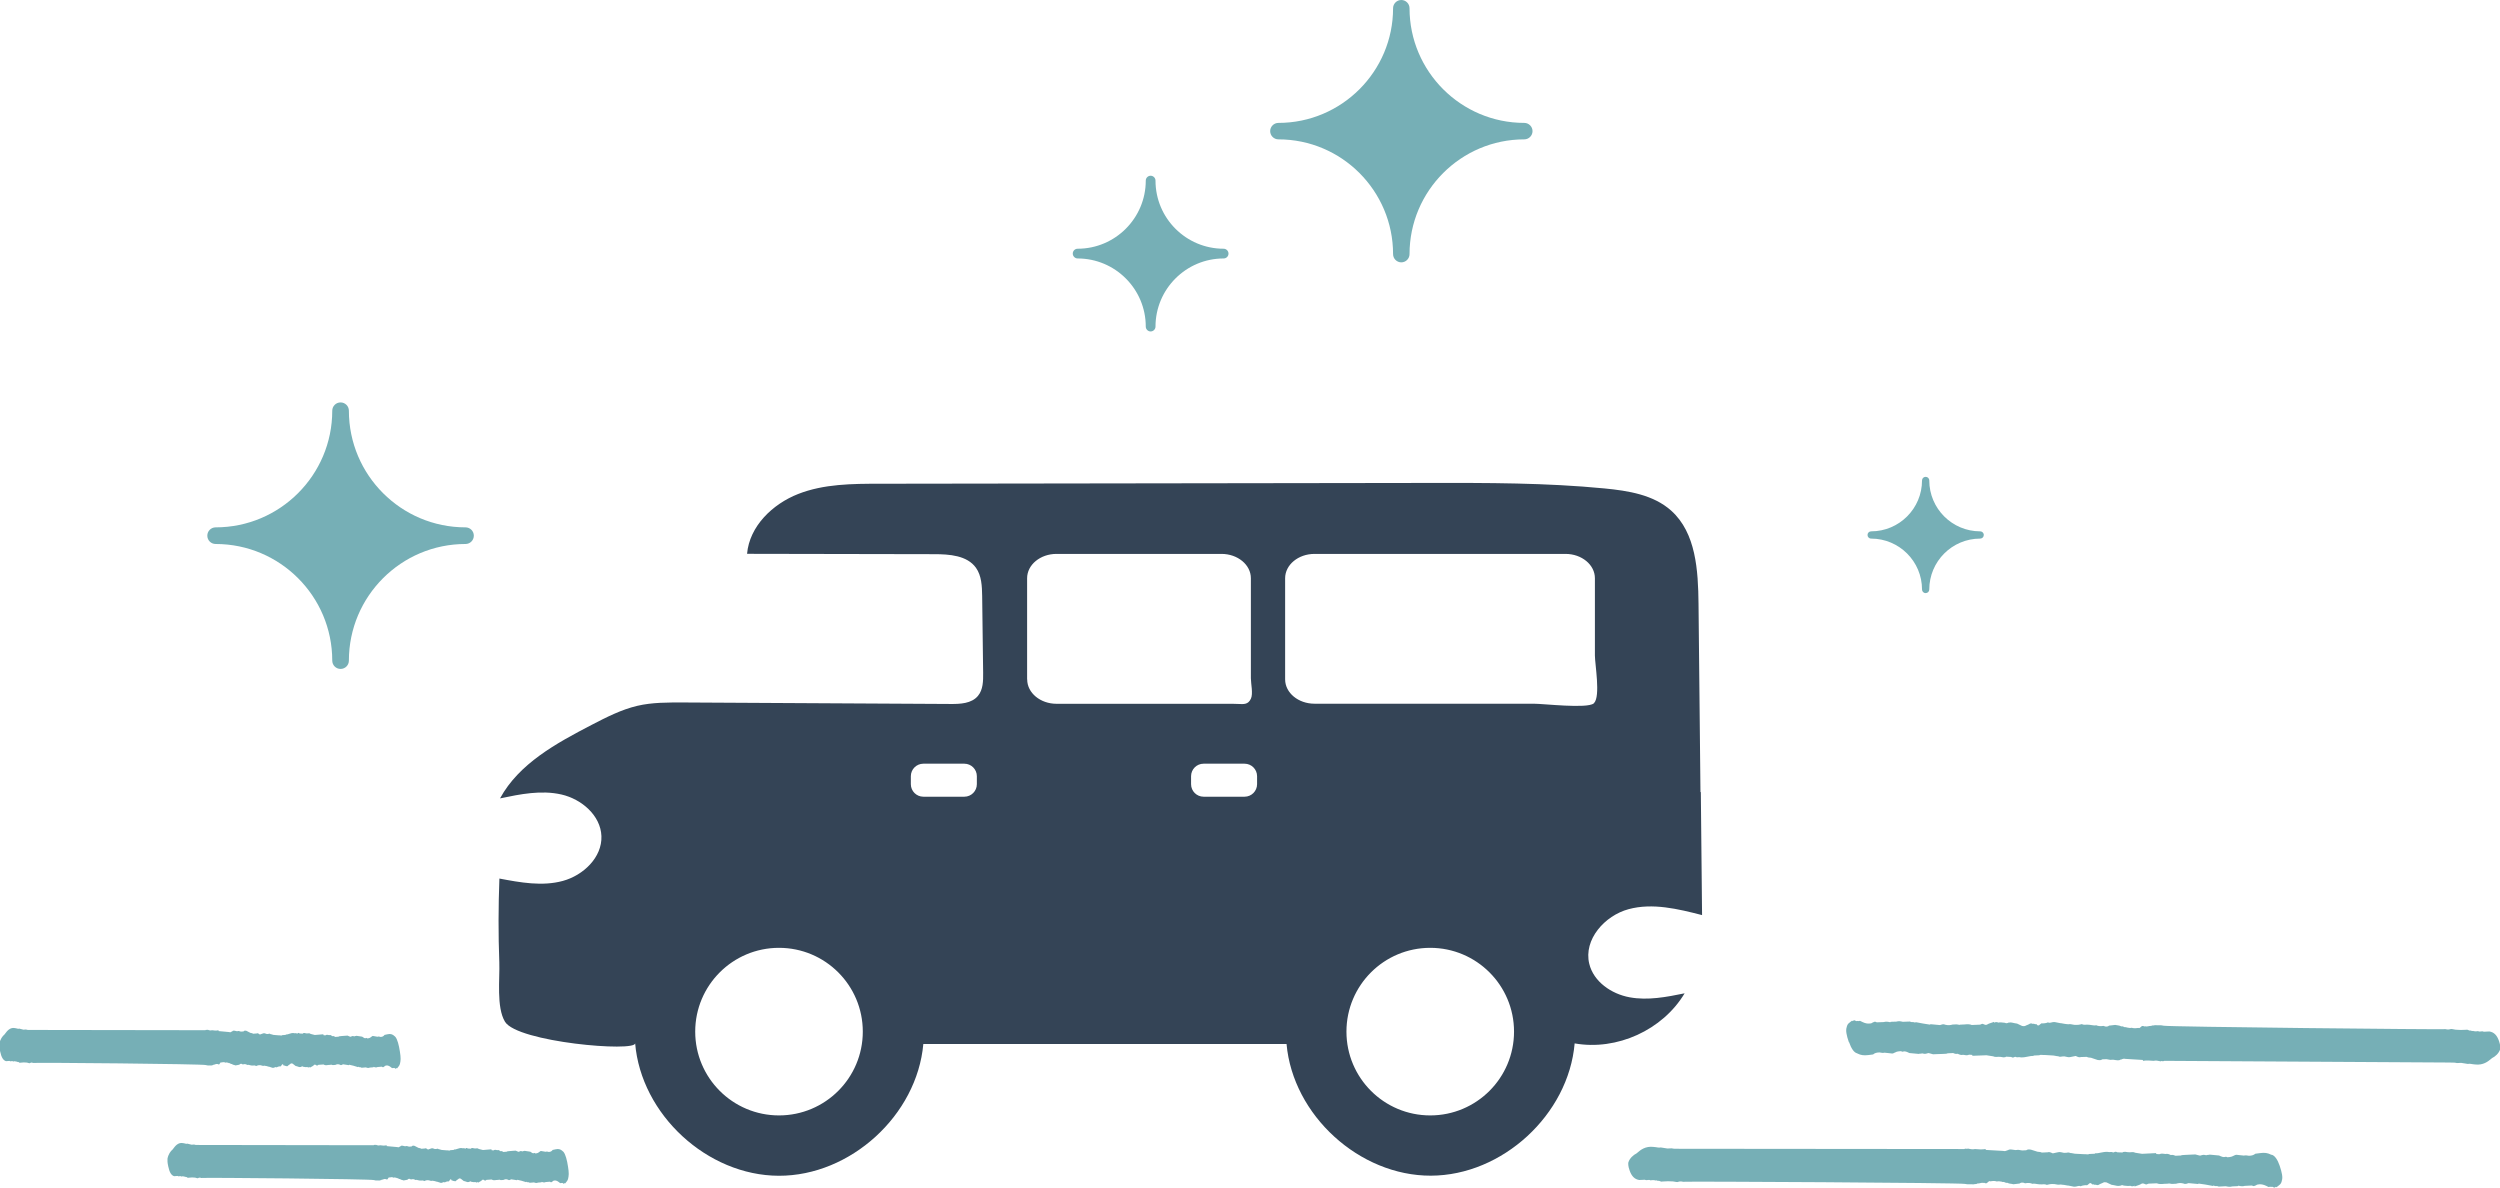 <?xml version="1.0" encoding="UTF-8"?><svg id="Layer_2" xmlns="http://www.w3.org/2000/svg" viewBox="0 0 282.54 134.25"><defs><style>.cls-1{fill:#76afb6;}.cls-1,.cls-2{stroke-width:0px;}.cls-2{fill:#344456;}</style></defs><g id="text"><path class="cls-2" d="M192.18,89.53c-.07-7.1-.15-14.2-.22-21.29-.04-3.77-.28-8.01-3.09-10.53-2.01-1.8-4.86-2.25-7.55-2.51-6.6-.64-13.24-.63-19.87-.62-20.67.03-41.35.06-62.02.09-3.12,0-6.33.02-9.23,1.16s-5.5,3.65-5.77,6.76c7.05.01,14.09.03,21.14.04,1.73,0,3.73.14,4.73,1.54.64.9.68,2.09.7,3.19.04,2.89.07,5.79.11,8.68.01.91,0,1.91-.59,2.61-.72.86-1.99.92-3.11.91-10.05-.06-20.11-.11-30.16-.17-1.75,0-3.53-.02-5.23.38-1.82.43-3.51,1.3-5.17,2.16-3.98,2.07-8.19,4.36-10.34,8.3,2.29-.48,4.66-.96,6.94-.44s4.43,2.37,4.52,4.7c.09,2.41-2.05,4.44-4.37,5.07s-4.79.18-7.16-.27c-.12,3.15-.13,6.31-.01,9.47.07,1.81-.35,5.07.64,6.71,1.4,2.32,14.8,3.46,14.71,2.43.67,8.06,8.15,14.96,16.24,14.98s15.61-6.83,16.33-14.89c13.68,0,27.36,0,41.05,0,.72,8.05,8.23,14.9,16.31,14.88,8.08-.02,15.56-6.9,16.25-14.95,4.77.85,9.95-1.51,12.43-5.66-2.05.42-4.16.83-6.22.45s-4.07-1.76-4.56-3.79c-.66-2.73,1.74-5.44,4.45-6.17s5.58-.03,8.3.67c-.05-4.64-.1-9.27-.14-13.91ZM88.04,126.06c-5.23,0-9.47-4.24-9.47-9.47s4.24-9.47,9.47-9.47,9.47,4.24,9.47,9.47-4.24,9.47-9.47,9.47ZM110.4,88.63c0,.77-.63,1.41-1.41,1.41h-4.64c-.77,0-1.41-.63-1.41-1.41v-.91c0-.77.63-1.41,1.41-1.41h4.64c.77,0,1.41.63,1.41,1.41v.91ZM116.08,76.78v-11.43c0-1.52,1.49-2.75,3.32-2.75h18.65c1.83,0,3.32,1.23,3.32,2.75v11.31c0,.61.27,1.75,0,2.31-.08.17-.17.29-.27.38-.38.34-.91.19-1.81.19-6.63,0-13.26,0-19.88,0-1.83,0-3.32-1.23-3.32-2.75ZM142.07,88.63c0,.77-.63,1.41-1.41,1.41h-4.64c-.77,0-1.41-.63-1.41-1.41v-.91c0-.77.63-1.41,1.41-1.41h4.64c.77,0,1.41.63,1.41,1.41v.91ZM161.64,126.06c-5.23,0-9.47-4.24-9.47-9.47s4.24-9.47,9.47-9.47,9.47,4.24,9.47,9.47-4.24,9.47-9.47,9.47ZM180.16,79.46s-.03.03-.05.04c-.76.61-5.65.03-6.79.03h-24.76c-1.83,0-3.32-1.23-3.32-2.75v-11.43c0-1.52,1.49-2.75,3.32-2.75h28.37c1.83,0,3.32,1.23,3.32,2.75v8.73c0,.98.65,4.62-.1,5.38Z"/><path class="cls-1" d="M208.95,117.78c-.27-.78-.37-1.32-.25-1.67.09-.45.31-.51.56-.72l.06-.05q.03.1.1.04l.06-.05q.06-.05.16,0l.1.05q.1.05.16,0s.1.05.31-.01l.29.14c.29.14.54.18.7.17.16,0,.32-.01.44-.12.22-.06.19-.16.47-.02l.79-.03c.22-.06.38-.06.73.02l.06-.05.63-.02c.22-.06.38-.07.73.02l.79-.03c.29.14.31-.01.6.12l.06-.05.86.16.76.12.06-.05,1.07.1c.22-.06.34-.16.63-.03.35.08.57.03.79-.03l.47-.02c.25.04.35.08.41.03l.47-.02q.53-.07.82.06l.47-.02.47-.02c.22-.06.19-.16.47-.02.29.14.38-.07.6-.12l.5-.17.03.1.06-.05c.22-.06.32-.01.41.03.22-.06.32-.01.73.02.29.14.38-.06.47-.02.22-.06.41.03.66.07l.25.04.57.27c.35.08.38-.06.6-.12s.31-.26.6-.12c.22-.06.19.09.41.03.09.05.07.19.29.14l.19-.16c.06-.05.12-.1.22-.06.32-.01.54-.07.6-.12.29.14.38-.06.79-.03l.6.12s.16,0,.51.08c.16,0,.35.08.57.03,0,0,.16,0,.51.08.41.03.63-.02.85-.08.29.14.41.03.82.07s.6.12.82.06c.19.09.44.13.82.07.29.14.51.08.63-.03l.69-.08c.35.08.41.03.7.17.22-.06.29.14.51.08l.1.04q.35.09.57.03c.09.05.35.08.73.02q.1.04.16,0l.25-.21c.22-.06.19.09.41.03,0,0,.1.04.31-.01.22-.06.32-.01.38-.06s.16,0,.38-.06c.41.03.63-.03.98.06.44.13,31.63.45,31.85.39.35.08.41.03.63-.02,0,0,.16,0,.51.08l.57.03.63-.02c.22-.06.29.14.51.08.1.05.19.09.25.04.1.05.35.08.57.03.29.14.38-.06.66.07l.63-.03c.51.08.86.41,1.09,1.09l.03.1c.1.29.14.64.11.79-.15.5-.59.87-.93,1.03l-.12.1c-.31.26-.87.73-1.79.62-.41-.03-.6-.12-.82-.06l-.76-.12-.47.02c-.35-.08-.41-.03-.98-.06l-32.1-.19c-.06.05-.22.06-.32.01l-.06.05c-.35-.08-.6-.12-.82-.06-.41-.03-.82-.07-1.2,0l-.03-.1-1.96-.12c-.35-.08-.44.12-.54.07-.12.1-.28.11-.53.07q-.35-.08-.57-.03s-.16,0-.51-.08l-.47.02c-.12.1-.28.11-.53.07l-.54-.18c-.29-.14-.41-.03-.7-.17l-.63.02c-.22.06-.32.01-.6-.12l-.6.12c-.22.06-.41-.03-.66-.07-.41-.03-.44.12-.73-.02,0,0-.16,0-.51-.08l-.98-.06h-.16c-.25-.03-.41-.02-.47.03l-.63.03-.06.05c-.41-.03-.82.18-1.38.16-.35-.08-.38.06-.66-.07-.22.06-.19.16-.47.02l-.57-.03-.06.05q-.22.06-.57-.03c-.41-.03-.54.07-.82-.06l-.76-.12-.79.03-.79.03-.03-.1c-.25-.04-.41-.03-.47.02-.22.06-.41-.03-.57-.03-.22.06-.41-.03-.6-.12q-.22.06-.51-.08l-.63.03c-.06.05-.22.06-.54.07l-.63.02-.47.02c-.35-.08-.54-.18-.6-.12-.22.06-.28.11-.63.02-.22.06-.32.01-.38.06l-1.07-.1c-.29-.14-.48-.23-.7-.17-.06.05-.16,0-.25-.04-.32.01-.54.07-.6.12-.22.06-.25.21-.6.12l-.66-.07q-.22.06-.57-.03c-.32.01-.54.07-.72.23l-.54.07c-.54.07-.88-.01-1.17-.15l-.1-.05c-.35-.08-.67-.57-.9-1.25ZM256.69,130.51l-.1-.05c-.29-.14-.63-.22-1.17-.14l-.53.07c-.19.16-.41.22-.72.23q-.35-.08-.57-.02l-.66-.07c-.35-.08-.38.07-.6.13-.06.05-.28.11-.6.13-.1-.04-.19-.09-.25-.04-.22.06-.41-.03-.7-.16l-1.07-.1c-.06.05-.16,0-.38.07-.35-.08-.41-.03-.63.03-.06.05-.25-.04-.6-.12l-.47.02-.63.03c-.31.02-.47.02-.53.07l-.63.03q-.29-.14-.51-.08c-.19-.09-.38-.18-.6-.12-.16,0-.35-.08-.57-.02-.06.05-.22.06-.47.02l-.03-.1-.79.04-.79.04-.76-.12c-.29-.14-.41-.03-.82-.06q-.35-.08-.57-.02l-.06.05-.57-.02c-.29-.13-.25-.04-.47.02-.29-.13-.32.01-.66-.07-.57-.02-.97.19-1.38.16l-.06.05-.63.03c-.06.05-.22.06-.47.02h-.16s-.98-.05-.98-.05c-.35-.08-.51-.08-.51-.08-.29-.14-.32.01-.73-.02-.25-.04-.44-.13-.66-.07l-.6.13c-.29-.13-.38-.18-.6-.12l-.63.03c-.29-.13-.41-.03-.7-.16l-.54-.17c-.25-.04-.41-.03-.53.07l-.47.02c-.35-.08-.51-.07-.51-.07q-.22.06-.57-.02c-.25-.04-.41-.03-.53.07-.1-.04-.19.16-.53.07l-1.96-.11-.03-.1c-.38.07-.79.04-1.2,0-.22.06-.47.02-.82-.06l-.06.05c-.1-.05-.25-.04-.32.01l-32.1-.03c-.57-.02-.63.03-.98-.05l-.47.02-.76-.12c-.22.06-.41-.03-.82-.06-.92-.11-1.48.36-1.79.63l-.12.1c-.34.17-.78.53-.93,1.03-.03.15,0,.5.11.79l.03.1c.23.68.59,1.01,1.09,1.09l.63-.03c.29.13.38-.07.66.07.22-.06.47-.02.57.02.06-.05.16,0,.25.04.22-.06.29.14.51.07l.63-.03.57.02c.35.08.51.07.51.07.22-.06.28-.11.63-.03.22-.06,31.41.11,31.85.24.35.08.57.02.98.05.22-.06.32-.01.38-.07s.16,0,.38-.07c.22-.06.31-.02.31-.02.22-.06.19.09.41.03l.25-.21q.06-.05.16,0c.38-.07.63-.03.73.02q.22-.06.57.02l.1.04c.22-.06.29.14.51.08.29.14.35.08.7.17l.69-.08c.12-.1.34-.17.63-.03.38-.07.63-.03.82.06.22-.06.41.03.82.06.41.03.53-.07.82.06.22-.06.44-.12.85-.09.35.08.51.07.51.07.22-.06.41.03.57.02.35.08.51.08.51.08l.6.12c.41.03.5-.17.79-.04.06-.05.28-.11.6-.13.1.04.16,0,.22-.06l.19-.16c.22-.06.19.09.29.14.22-.06.19.09.41.03.29.14.38-.07.6-.13s.25-.21.6-.13l.57.27.25.04c.25.04.44.13.66.07.1.05.19-.16.47-.02.41.03.51.07.73.02.1.04.19.09.41.03l.06-.05.03.1.5-.17c.22-.06.31-.26.6-.13.29.14.25.04.47-.02l.47-.02.47-.02q.29.13.82.06l.47-.02c.06-.05.16,0,.41.03l.47-.02c.22-.06.44-.12.79-.04.29.13.41.03.63-.03l1.07.1.06-.05.76.11.86.16.06-.05c.29.14.32-.01.6.12l.79-.04c.35.08.51.08.73.02l.63-.03.06-.05c.35.08.51.08.73.02l.79-.04c.29.13.25.04.47-.02.12-.1.28-.11.44-.12.16,0,.41.03.7.17l.29.14c.22-.06.31-.01.31-.01q.06-.05.16,0l.1.05q.1.05.16,0l.06-.05q.06-.05.1.04l.06-.05c.25-.21.47-.27.55-.72.12-.35.01-.89-.25-1.67-.23-.68-.56-1.16-.91-1.24ZM63.57,130.08l-.06-.05c-.18-.14-.39-.22-.72-.14l-.33.07c-.11.16-.25.22-.44.23q-.21-.08-.35-.02l-.41-.07c-.21-.08-.23.07-.37.13-.04.05-.17.11-.37.13-.06-.04-.12-.09-.16-.04-.13.06-.25-.03-.43-.16l-.66-.1c-.04.05-.1,0-.23.07-.21-.08-.25-.03-.39.03-.04.05-.16-.04-.37-.12l-.29.02-.39.03c-.19.02-.29.02-.33.07l-.39.03q-.18-.14-.31-.08c-.12-.09-.23-.18-.37-.12-.1,0-.21-.08-.35-.02-.04.05-.13.06-.29.02l-.02-.1-.48.04-.48.04-.47-.12c-.18-.14-.25-.03-.5-.06q-.21-.08-.35-.02l-.04.05-.35-.02c-.18-.13-.16-.04-.29.02-.18-.13-.19.01-.41-.07-.35-.02-.6.19-.85.16l-.04.05-.39.03c-.04.05-.13.06-.29.02h-.1s-.6-.05-.6-.05c-.21-.08-.31-.08-.31-.08-.18-.14-.19.01-.44-.02-.16-.04-.27-.13-.41-.07l-.37.13c-.18-.13-.23-.18-.37-.12l-.39.03c-.18-.13-.25-.03-.43-.16l-.33-.17c-.16-.04-.25-.03-.33.07l-.29.02c-.21-.08-.31-.07-.31-.07q-.13.06-.35-.02c-.16-.04-.25-.03-.33.07-.06-.04-.11.16-.33.07l-1.2-.11-.02-.1c-.23.07-.48.04-.74,0-.13.06-.29.02-.5-.06l-.04.05c-.06-.05-.16-.04-.19.01l-19.68-.03c-.35-.02-.39.03-.6-.05l-.29.02-.47-.12c-.13.06-.25-.03-.5-.06-.56-.11-.9.36-1.1.63l-.08.1c-.21.17-.48.53-.57,1.03-.02.15,0,.5.07.79l.02.1c.14.68.36,1.01.67,1.09l.39-.03c.18.13.23-.07.41.07.13-.06.29-.02.35.02.04-.05.1,0,.16.04.13-.06.18.14.31.07l.39-.03.35.02c.21.08.31.07.31.07.13-.06.17-.11.39-.03.13-.06,19.26.11,19.53.24.21.08.35.02.6.05.13-.06.19-.01.23-.07s.1,0,.23-.07c.13-.06.19-.02.19-.02.14-.06.12.09.25.03l.15-.21q.04-.05.1,0c.23-.07.39-.03.44.02q.13-.06.35.02l.06.04c.13-.06.18.14.31.08.18.14.21.08.43.17l.43-.08c.08-.1.21-.17.39-.03.23-.07.39-.03.5.06.13-.06.25.03.5.06.25.03.33-.07.5.06.13-.06.27-.12.52-.09.21.08.31.07.31.07.14-.06.25.03.35.02.21.08.31.08.31.08l.37.12c.25.03.31-.17.48-.04.04-.05.17-.11.37-.13.06.04.1,0,.13-.06l.11-.16c.13-.06.12.09.18.14.14-.06.12.09.25.03.18.14.23-.07.37-.13s.15-.21.37-.13l.35.27.16.04c.16.04.27.13.41.07.06.05.11-.16.29-.02.25.03.31.07.44.02.06.04.12.09.25.03l.04-.05.02.1.31-.17c.14-.06.19-.26.37-.13.18.14.16.04.29-.02l.29-.02.29-.02q.18.13.5.06l.29-.02c.04-.05.1,0,.25.03l.29-.02c.13-.06.27-.12.48-.04.18.13.25.03.39-.03l.66.1.04-.05.47.11.52.16.04-.05c.18.14.19-.01.37.12l.48-.04c.21.08.31.08.45.02l.39-.03.04-.05c.21.08.31.08.44.02l.48-.04c.18.13.16.04.29-.02.08-.1.17-.11.27-.12.1,0,.25.03.43.17l.18.14c.13-.06.19-.01.19-.01q.04-.05.1,0l.06.05q.06.05.1,0l.04-.05q.04-.05.06.04l.04-.05c.15-.21.29-.27.34-.72.07-.35,0-.89-.15-1.67-.14-.68-.34-1.16-.56-1.24ZM44.57,117.08l-.06-.05c-.18-.14-.39-.22-.72-.14l-.33.07c-.11.16-.25.22-.44.23q-.21-.08-.35-.02l-.41-.07c-.21-.08-.23.07-.37.13-.04.05-.17.11-.37.13-.06-.04-.12-.09-.16-.04-.13.06-.25-.03-.43-.16l-.66-.1c-.04.05-.1,0-.23.07-.21-.08-.25-.03-.39.03-.04.05-.16-.04-.37-.12l-.29.02-.39.03c-.19.02-.29.02-.33.07l-.39.03q-.18-.14-.31-.08c-.12-.09-.23-.18-.37-.12-.1,0-.21-.08-.35-.02-.04.05-.13.06-.29.02l-.02-.1-.48.04-.48.04-.47-.12c-.18-.14-.25-.03-.5-.06q-.21-.08-.35-.02l-.04.05-.35-.02c-.18-.13-.16-.04-.29.02-.18-.13-.19.01-.41-.07-.35-.02-.6.19-.85.16l-.04.05-.39.03c-.04.05-.13.06-.29.02h-.1s-.6-.05-.6-.05c-.21-.08-.31-.08-.31-.08-.18-.14-.19.01-.44-.02-.16-.04-.27-.13-.41-.07l-.37.13c-.18-.13-.23-.18-.37-.12l-.39.03c-.18-.13-.25-.03-.43-.16l-.33-.17c-.16-.04-.25-.03-.33.07l-.29.02c-.21-.08-.31-.07-.31-.07q-.13.06-.35-.02c-.16-.04-.25-.03-.33.07-.06-.04-.11.16-.33.07l-1.2-.11-.02-.1c-.23.07-.48.04-.74,0-.13.06-.29.02-.5-.06l-.04.05c-.06-.05-.16-.04-.19.01l-19.68-.03c-.35-.02-.39.03-.6-.05l-.29.02-.47-.12c-.13.06-.25-.03-.5-.06-.56-.11-.9.36-1.1.63l-.08.1c-.21.17-.48.53-.57,1.03-.02.15,0,.5.07.79l.02.1c.14.68.36,1.01.67,1.09l.39-.03c.18.13.23-.07.41.07.13-.06.29-.02.35.02.04-.05.1,0,.16.04.13-.06.18.14.31.07l.39-.03.35.02c.21.08.31.07.31.07.13-.06.17-.11.39-.03.13-.06,19.26.11,19.53.24.21.08.35.02.6.05.13-.06.19-.01.23-.07s.1,0,.23-.07c.13-.06.19-.02.19-.02.14-.06.12.09.25.03l.15-.21q.04-.05.1,0c.23-.07.39-.03.44.02q.13-.06.35.02l.06.04c.13-.06.18.14.31.08.18.14.21.08.43.17l.43-.08c.08-.1.21-.17.39-.03.23-.07.39-.03.5.06.13-.06.25.03.5.06.25.03.33-.07.5.06.13-.06.27-.12.52-.09.21.08.31.07.31.07.14-.06.25.03.35.02.21.08.31.08.31.08l.37.12c.25.03.31-.17.48-.04.04-.05.17-.11.37-.13.06.04.1,0,.13-.06l.11-.16c.13-.06.12.09.18.14.14-.06.12.09.25.03.18.14.23-.07.37-.13s.15-.21.37-.13l.35.27.16.04c.16.04.27.13.41.07.06.05.11-.16.29-.02.25.03.31.07.44.02.06.04.12.09.25.03l.04-.05.02.1.31-.17c.14-.06.19-.26.37-.13.18.14.16.04.29-.02l.29-.02.29-.02q.18.13.5.06l.29-.02c.04-.05.1,0,.25.03l.29-.02c.13-.06.27-.12.48-.04.18.13.25.03.39-.03l.66.1.04-.05.47.11.52.16.04-.05c.18.14.19-.01.37.12l.48-.04c.21.08.31.08.45.02l.39-.03.04-.05c.21.08.31.08.44.02l.48-.04c.18.13.16.04.29-.02.08-.1.17-.11.27-.12.1,0,.25.03.43.17l.18.14c.13-.06.19-.01.19-.01q.04-.05.1,0l.06.05q.06.05.1,0l.04-.05q.04-.05.06.04l.04-.05c.15-.21.29-.27.34-.72.07-.35,0-.89-.15-1.67-.14-.68-.34-1.16-.56-1.24Z"/><path class="cls-1" d="M52.61,59.6c-7.27,0-13.18-5.91-13.18-13.18,0-.52-.42-.94-.94-.94s-.94.42-.94.94c0,7.27-5.91,13.18-13.18,13.18-.52,0-.94.42-.94.94s.42.94.94.94c7.27,0,13.18,5.91,13.18,13.18,0,.52.42.94.94.94s.94-.42.94-.94c0-7.27,5.91-13.18,13.18-13.18.52,0,.94-.42.94-.94s-.42-.94-.94-.94Z"/><path class="cls-1" d="M172.27,13.89c-7.15,0-12.97-5.82-12.97-12.96,0-.51-.42-.93-.93-.93s-.93.42-.93.93c0,7.15-5.82,12.96-12.96,12.96-.51,0-.93.42-.93.93s.42.93.93.93c7.15,0,12.96,5.82,12.96,12.97,0,.51.42.93.93.93s.93-.42.93-.93c0-7.15,5.82-12.97,12.97-12.97.51,0,.93-.42.93-.93s-.42-.93-.93-.93Z"/><path class="cls-1" d="M138.29,28.11c-4.25,0-7.7-3.45-7.7-7.7,0-.3-.25-.55-.55-.55s-.55.25-.55.55c0,4.24-3.45,7.7-7.7,7.7-.31,0-.55.25-.55.55s.25.55.55.55c4.24,0,7.7,3.45,7.7,7.7,0,.3.25.55.55.55s.55-.25.55-.55c0-4.24,3.45-7.7,7.7-7.7.31,0,.55-.25.55-.55s-.25-.55-.55-.55Z"/><path class="cls-1" d="M223.79,60.05c-3.17,0-5.75-2.58-5.75-5.75,0-.23-.18-.41-.41-.41s-.41.18-.41.41c0,3.17-2.58,5.75-5.75,5.75-.23,0-.41.18-.41.41s.18.41.41.41c3.17,0,5.75,2.58,5.75,5.75,0,.23.18.41.41.41s.41-.18.41-.41c0-3.17,2.58-5.75,5.75-5.75.23,0,.41-.18.41-.41s-.18-.41-.41-.41Z"/></g></svg>